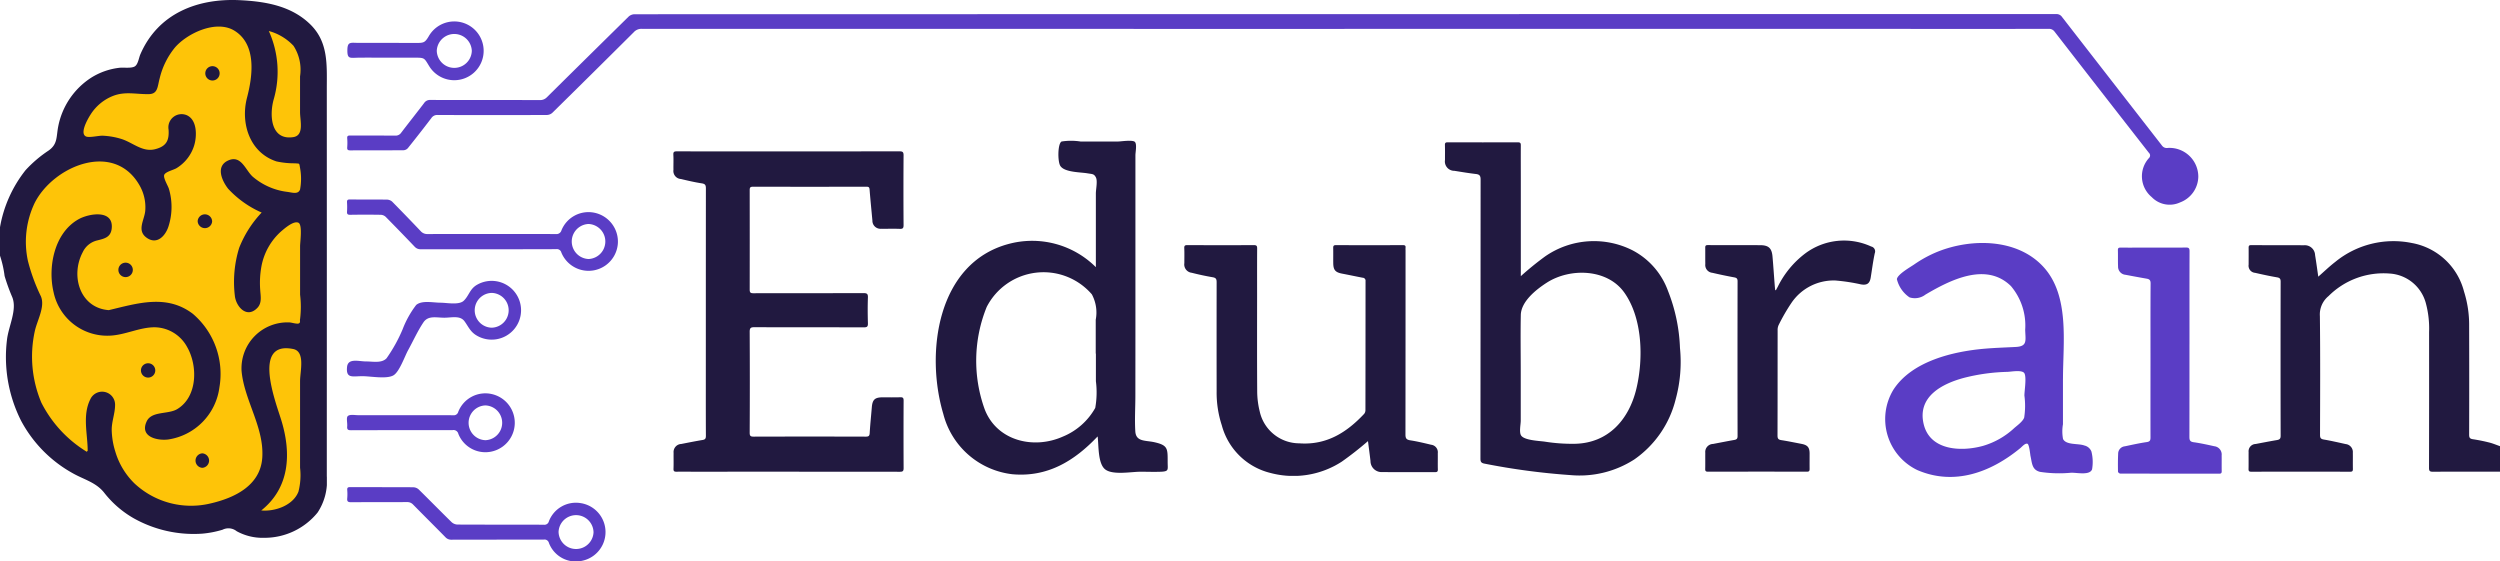 <svg xmlns="http://www.w3.org/2000/svg" width="236" height="53.004"><defs><clipPath id="a"><path fill="#211940" d="M0 0h172.436v31.647H0z"/></clipPath><clipPath id="b"><path fill="#5a3dc5" d="M0 0h176.986v51.675H0z"/></clipPath><clipPath id="c"><path fill="#211940" d="M0 0h30.856v50.77H0z"/></clipPath></defs><path d="M29.946 4.72v39.534l-.885 3.245-1.77 1.623h-11.8l-3.1-2.508-2.213-1.623-2.8-1.77-3.245-2.36-2.065-4.573s-.3-4.573 0-5.016a8.549 8.549 0 0 0 .59-1.918l-.59-2.95v-5.31l2.065-5.311a13.991 13.991 0 0 0 1.918-1.623 50.236 50.236 0 0 0 1.327-4.868l3.688-1.918h2.213l2.213-2.655 2.213-2.36 4.13-.885 3.983.885Z" fill="#fec408"/><g transform="translate(63.564 13.276)" clip-path="url(#a)" fill="#211940"><path d="M172.436 31.25c-2.112 0-4.224-.007-6.336.007-.3 0-.366-.081-.365-.371q.014-6.407.007-12.814a9.182 9.182 0 0 0-.316-2.763 3.777 3.777 0 0 0-3.432-2.764 7.334 7.334 0 0 0-5.746 2.131 2.238 2.238 0 0 0-.815 1.885c.045 3.74.023 7.48.014 11.221 0 .273.064.384.349.433.7.119 1.385.278 2.075.43a.757.757 0 0 1 .672.822c.009.507-.005 1.015.006 1.522 0 .192-.041.266-.251.266q-4.672-.01-9.345 0c-.2 0-.259-.062-.254-.259.012-.531 0-1.062.006-1.593a.688.688 0 0 1 .665-.766c.671-.128 1.341-.257 2.015-.372.242-.041.345-.123.344-.4q-.016-7.274 0-14.548c0-.263-.07-.365-.337-.411-.7-.12-1.388-.269-2.076-.427a.672.672 0 0 1-.609-.777c0-.531.005-1.062 0-1.593 0-.178.041-.245.234-.244 1.664.008 3.327 0 4.991.011a.971.971 0 0 1 1.049.932c.11.671.2 1.345.3 2.033.553-.484 1.06-.974 1.613-1.4a8.681 8.681 0 0 1 7.214-1.778 6.22 6.22 0 0 1 4.932 4.585 10.39 10.39 0 0 1 .483 3.239q.016 5.133 0 10.265c0 .273.058.39.343.433.523.078 1.043.184 1.557.313.348.087.682.231 1.021.349ZM10.854 1.016q5.239 0 10.479-.006c.292 0 .4.044.4.375a466.125 466.125 0 0 0 0 6.584c0 .266-.053.371-.344.359-.589-.024-1.18 0-1.77-.009a.76.76 0 0 1-.828-.774c-.09-.974-.189-1.947-.266-2.923-.017-.213-.078-.271-.292-.271q-5.363.01-10.726 0c-.275 0-.3.112-.3.335q.008 4.691 0 9.381c0 .295.1.34.36.339 3.457-.008 6.915 0 10.372-.013.333 0 .441.065.428.417-.03.813-.023 1.628 0 2.442.007.294-.074.375-.371.374-3.446-.01-6.891 0-10.337-.014-.344 0-.455.064-.453.437q.026 4.761 0 9.523c0 .294.074.372.368.371q5.292-.015 10.585 0c.259 0 .36-.05.376-.334.046-.812.134-1.621.2-2.431.057-.718.282-.94.994-.945.566 0 1.133.012 1.7-.007.257-.009.309.083.308.322a644.486 644.486 0 0 0 0 6.372c0 .294-.1.339-.359.339q-9.664-.01-19.329-.005c-.578 0-1.157-.009-1.734 0-.218.005-.312-.038-.3-.285.02-.495 0-.991.009-1.487a.761.761 0 0 1 .722-.847c.671-.13 1.34-.266 2.014-.377.249-.041.313-.141.312-.39-.011-2.336-.006-4.673-.006-7.009q0-8.177.006-16.355c0-.3-.066-.422-.388-.472-.662-.1-1.317-.256-1.97-.41a.76.76 0 0 1-.704-.874C0 2.276.028 1.803 0 1.332c-.016-.281.088-.322.338-.321q5.257.012 10.514.005M39.885 11.93V4.989c0-.4.18-1.185 0-1.525s-.336-.3-.787-.377c-.655-.114-2.178-.084-2.569-.705-.263-.419-.252-2.116.124-2.3a5.81 5.81 0 0 1 1.78 0h3.56c.255 0 1.38-.181 1.582.045s.045.956.045 1.257v15.872q0 3.429-.005 6.858c0 1.1-.074 2.231-.005 3.331.063 1 .951.835 1.8 1.024 1.3.288 1.252.619 1.254 1.886 0 .7.137.864-.614.9-.646.027-1.3 0-1.947 0-.885 0-2.568.33-3.308-.2s-.632-2.315-.741-3.134c-2.2 2.322-4.736 3.874-8.069 3.569a7.634 7.634 0 0 1-6.5-5.685c-1.713-5.752-.6-14.261 6.188-16.058a8.517 8.517 0 0 1 8.2 2.186m0 8.168v-3.193a3.615 3.615 0 0 0-.368-2.4 6.029 6.029 0 0 0-9.924 1.192 13.511 13.511 0 0 0-.2 9.634c1.131 2.995 4.6 3.843 7.379 2.609a6.21 6.21 0 0 0 3.067-2.71 8.349 8.349 0 0 0 .062-2.52v-2.611M80 12.795a28.667 28.667 0 0 1 2.292-1.863 8.076 8.076 0 0 1 8.268-.571 7.019 7.019 0 0 1 3.34 3.838 16.12 16.12 0 0 1 1.125 5.367 13.337 13.337 0 0 1-.407 4.853 9.765 9.765 0 0 1-3.9 5.674 9.536 9.536 0 0 1-6.031 1.48 64.834 64.834 0 0 1-8.123-1.084c-.325-.061-.374-.2-.374-.483q.01-13.17.015-26.339c0-.363-.112-.479-.45-.518-.679-.078-1.353-.193-2.029-.3a.886.886 0 0 1-.884-1.02c0-.472.009-.944-.005-1.416-.006-.206.068-.255.263-.254q3.31.009 6.62 0c.257 0 .283.1.281.309-.007 1.109 0 2.218 0 3.328v9Zm-.006 9.025v4.617c0 .351-.16 1.064.025 1.38.281.48 1.732.523 2.256.6a16.44 16.44 0 0 0 2.856.2c3.122-.073 5.078-2.271 5.778-5.194.676-2.819.594-6.651-1.144-9.087-1.606-2.25-5.1-2.34-7.3-.935-1.023.654-2.438 1.783-2.465 3.062-.037 1.783-.006 3.57-.006 5.353M65.571 28.366a31.188 31.188 0 0 1-2.471 1.937 8.39 8.39 0 0 1-6.719 1.072 6.308 6.308 0 0 1-4.608-4.505 9.906 9.906 0 0 1-.487-3.166q-.008-5.168 0-10.335c0-.3-.062-.423-.38-.474a25.05 25.05 0 0 1-1.968-.421.791.791 0 0 1-.7-.91c0-.472.014-.944-.007-1.416-.011-.244.08-.286.3-.285 2.088.008 4.176.012 6.265 0 .288 0 .317.1.315.342-.01 1.475-.005 2.95-.005 4.425 0 3.032-.012 6.064.01 9.1a7.962 7.962 0 0 0 .232 1.812 3.835 3.835 0 0 0 3.736 3.032c2.569.186 4.471-1.015 6.13-2.784a.551.551 0 0 0 .119-.348q.009-6.088.01-12.176a.281.281 0 0 0-.273-.325c-.648-.125-1.293-.263-1.94-.386-.628-.12-.826-.339-.835-.975-.007-.484.006-.968-.005-1.451 0-.194.046-.264.254-.264q3.168.011 6.336 0c.182 0 .263.05.24.239a1.974 1.974 0 0 0 0 .248q0 8.689-.009 17.379c0 .36.078.5.452.56.662.1 1.316.261 1.969.416a.717.717 0 0 1 .631.808c.008.507-.007 1.015.006 1.522.006.209-.073.259-.266.258-1.675-.005-3.351 0-5.026-.006a1.045 1.045 0 0 1-1.067-1.051c-.076-.64-.161-1.28-.236-1.868M104.078 14.125l.179-.33a8.8 8.8 0 0 1 2.586-3.141 6.124 6.124 0 0 1 6.232-.66.47.47 0 0 1 .34.634c-.164.759-.259 1.532-.384 2.3-.091.56-.355.739-.908.645a17.665 17.665 0 0 0-2.433-.37 4.81 4.81 0 0 0-4.142 2.114 17.8 17.8 0 0 0-1.213 2.1 1.112 1.112 0 0 0-.091.511c-.005 3.3 0 6.607-.011 9.91 0 .279.071.389.349.433.64.1 1.274.232 1.91.354.58.111.768.333.771.909 0 .484-.006.967 0 1.451 0 .191-.041.266-.252.266q-4.672-.01-9.344 0c-.2 0-.264-.058-.259-.258.012-.507 0-1.015.007-1.522a.755.755 0 0 1 .73-.838c.671-.127 1.341-.261 2.013-.379.219-.039.306-.119.305-.363q-.013-7.309 0-14.618c0-.237-.077-.322-.307-.364q-1.042-.192-2.074-.433a.736.736 0 0 1-.665-.824c-.01-.519 0-1.038-.007-1.557 0-.193.07-.234.248-.234 1.652.006 3.3 0 4.955.008.785.006 1.08.29 1.148 1.076.078.9.139 1.809.209 2.714.011.15.029.3.044.448l.066.015"/></g><g clip-path="url(#b)" fill="#5a3dc5" transform="translate(32.748 1.329)"><path d="M94.169 1.4q-33.172 0-66.344-.007a.954.954 0 0 0-.738.312q-3.837 3.822-7.7 7.621a.815.815 0 0 1-.519.2q-5.151.018-10.3 0a.654.654 0 0 0-.591.285q-1.093 1.436-2.221 2.843a.59.59 0 0 1-.4.2c-1.676.014-3.352.005-5.027.013-.222 0-.32-.043-.3-.287a5.435 5.435 0 0 0 0-.849c-.019-.233.077-.268.282-.267 1.416.008 2.832 0 4.248.009a.625.625 0 0 0 .564-.273c.715-.938 1.45-1.86 2.165-2.8a.653.653 0 0 1 .586-.293c3.446.01 6.892 0 10.338.012a.876.876 0 0 0 .68-.281q3.845-3.805 7.703-7.601a.859.859 0 0 1 .547-.222Q94.248 0 161.354 0a.627.627 0 0 1 .556.276q4.708 6.063 9.422 12.122a.561.561 0 0 0 .571.237 2.722 2.722 0 0 1 2.869 2.706 2.639 2.639 0 0 1-1.715 2.435 2.348 2.348 0 0 1-2.683-.5 2.553 2.553 0 0 1-.269-3.675.339.339 0 0 0 0-.507q-4.468-5.718-8.911-11.447a.634.634 0 0 0-.574-.25q-8.054.008-16.108 0H94.169M161.995 34.409v4.311a3.909 3.909 0 0 0 .007 1.39c.294.6 1.44.4 2.015.617a.934.934 0 0 1 .664.567 4.056 4.056 0 0 1 .063 1.681c-.217.581-1.35.32-1.953.32a11.9 11.9 0 0 1-2.966-.081c-.755-.2-.738-.782-.893-1.489-.03-.136-.115-1.1-.287-1.162-.217-.079-.511.274-.677.411-2.773 2.282-6.233 3.58-9.73 2.067a5.339 5.339 0 0 1-2.255-7.571c1.744-2.707 5.642-3.627 8.632-3.883.977-.083 1.958-.112 2.937-.164 1.121-.06.9-.63.878-1.624a5.768 5.768 0 0 0-1.345-4.122c-2.356-2.314-5.762-.553-8.064.8a1.645 1.645 0 0 1-1.511.265 2.9 2.9 0 0 1-1.192-1.719c.06-.458 1.282-1.146 1.636-1.39a11.424 11.424 0 0 1 2.234-1.21c3.178-1.266 7.483-1.244 9.95 1.429 2.513 2.722 1.86 7.164 1.86 10.558m-3.642 1.593c0-.417.224-1.762-.013-2.111-.22-.324-1.238-.129-1.583-.117a18.23 18.23 0 0 0-4.061.553c-2.131.561-4.464 1.792-3.853 4.374.594 2.509 3.548 2.63 5.606 2.058a7.35 7.35 0 0 0 2.933-1.668c.294-.261.814-.622.95-1a7.282 7.282 0 0 0 .02-2.09M173.938 31.177c0 2.914 0 5.827-.006 8.741 0 .312.064.455.407.5.651.09 1.294.235 1.937.377a.785.785 0 0 1 .7.869c.009.5-.005.991.006 1.486 0 .188-.06.237-.243.237-3.114-.005-6.228 0-9.342-.011-.072 0-.2-.112-.206-.173-.01-.566-.012-1.132.015-1.7a.7.7 0 0 1 .629-.7c.691-.144 1.381-.3 2.078-.4.3-.045.347-.176.346-.438-.007-2.454 0-4.907 0-7.361 0-2.394-.008-4.789.01-7.184 0-.32-.125-.4-.387-.445-.661-.114-1.319-.237-1.978-.363a.771.771 0 0 1-.707-.795c-.022-.506 0-1.014-.016-1.521-.006-.2.061-.254.259-.252 1.014.009 2.029 0 3.043 0 1.038 0 2.076.011 3.114-.007.282-.005.349.077.348.351-.01 2.925-.006 5.851-.006 8.776M13.353 22.2H6.982a.735.735 0 0 1-.588-.242q-1.355-1.42-2.734-2.818a.72.72 0 0 0-.454-.192 84.956 84.956 0 0 0-2.9 0c-.237 0-.309-.068-.295-.3a6.969 6.969 0 0 0 0-.849c-.013-.219.034-.306.284-.3 1.168.015 2.336 0 3.5.016a.769.769 0 0 1 .487.2 219.5 219.5 0 0 1 2.68 2.772.811.811 0 0 0 .645.278q6.053-.014 12.106 0a.488.488 0 0 0 .542-.356 2.753 2.753 0 0 1 3.138-1.65 2.787 2.787 0 0 1 2.19 2.79 2.773 2.773 0 0 1-5.338.965.432.432 0 0 0-.488-.323c-2.132.009-4.268.009-6.404.009m9.462.922a1.655 1.655 0 0 0-.009-3.307 1.655 1.655 0 0 0 .009 3.307M3.315 44.662c.991 0 1.982-.009 2.973.009a.779.779 0 0 1 .487.2c1.044 1.025 2.066 2.071 3.112 3.094a.864.864 0 0 0 .548.224c2.713.014 5.426.006 8.14.015a.43.43 0 0 0 .492-.321 2.729 2.729 0 0 1 2.965-1.723 2.766 2.766 0 0 1 .174 5.448 2.711 2.711 0 0 1-3.136-1.685.428.428 0 0 0-.493-.315c-2.9.008-5.8 0-8.706.011a.736.736 0 0 1-.581-.247c-1.008-1.027-2.031-2.04-3.039-3.066a.742.742 0 0 0-.588-.238c-1.758.01-3.516 0-5.273.013-.3 0-.388-.084-.359-.372a4.5 4.5 0 0 0 0-.778c-.017-.223.063-.279.278-.276 1 .01 2.006 0 3.008 0m19.964 4.267a1.651 1.651 0 0 0-3.3-.046 1.651 1.651 0 0 0 3.3.046M1.8 32.79c.643 0 1.486.193 1.945-.3a14.508 14.508 0 0 0 1.523-2.754 9.074 9.074 0 0 1 1.271-2.274c.537-.466 1.625-.214 2.3-.216.578 0 1.742.246 2.191-.185.49-.47.565-1.091 1.215-1.484a2.774 2.774 0 1 1 .011 4.771c-.6-.348-.771-.818-1.149-1.341-.421-.584-1.228-.343-1.908-.344-.751 0-1.521-.232-1.972.435-.553.82-.975 1.772-1.454 2.638-.311.561-.823 2.06-1.392 2.374-.665.368-2.171.069-2.932.073-.923 0-1.545.245-1.436-.867.086-.87 1.108-.525 1.79-.525m11.873-6.469a1.642 1.642 0 0 0-.017 3.283 1.642 1.642 0 0 0 .017-3.283M5.21 37.865c1.6 0 3.207-.005 4.81.005a.435.435 0 0 0 .491-.322 2.748 2.748 0 0 1 3.15-1.681 2.779 2.779 0 0 1-.123 5.454 2.744 2.744 0 0 1-3.018-1.694.465.465 0 0 0-.534-.354c-3.2.008-6.391 0-9.586.012-.282 0-.4-.047-.373-.358.034-.338-.111-.831.062-.982.206-.18.666-.078 1.017-.079h4.1m7.864-.923a1.642 1.642 0 0 0 .006 3.282 1.642 1.642 0 0 0-.006-3.282M3.69 4.116c-.853 0-1.706-.01-2.559 0s-1.1.161-1.087-.735c.013-.813.322-.663 1.083-.661h2.754q1.278 0 2.556.005c.787 0 .911.008 1.282-.619a2.774 2.774 0 1 1 .071 2.845c-.515-.832-.414-.839-1.48-.834H3.696m4.788-.66a1.654 1.654 0 0 0 3.307.015 1.655 1.655 0 0 0-3.307-.015"/></g><g clip-path="url(#c)" fill="#211940"><path d="M0 21.447a11.966 11.966 0 0 1 2.417-5.388 11.762 11.762 0 0 1 2.167-1.845c.876-.613.719-1.3.913-2.281A7.083 7.083 0 0 1 8.6 7.34a6.38 6.38 0 0 1 2.665-.94c.4-.048 1.118.072 1.455-.129.312-.186.387-.811.525-1.132 1.677-3.888 5.422-5.326 9.436-5.12 2.392.123 4.8.528 6.59 2.262 1.749 1.691 1.579 3.856 1.579 6.108q.006 16.32 0 32.64v3.932a5.381 5.381 0 0 1-.866 3.418 6.45 6.45 0 0 1-5.059 2.39 5.056 5.056 0 0 1-2.582-.622 1.24 1.24 0 0 0-1.334-.141 9.416 9.416 0 0 1-1.914.371 11.583 11.583 0 0 1-6.489-1.461 9.551 9.551 0 0 1-2.774-2.408c-.768-.968-1.875-1.225-2.928-1.814a12.259 12.259 0 0 1-4.913-4.974A13.35 13.35 0 0 1 .656 32.1c.137-1.288.988-2.852.5-4.051a17.993 17.993 0 0 1-.723-2A9.92 9.92 0 0 0 0 24.138v-2.691m8.188 21.2.089-.1c0-1.578-.517-3.343.255-4.867a1.224 1.224 0 0 1 2.331.574c-.005.777-.322 1.538-.317 2.331a7.272 7.272 0 0 0 .341 2.051 6.953 6.953 0 0 0 1.813 3.005 7.821 7.821 0 0 0 7.15 1.889c2.3-.524 4.744-1.7 4.91-4.341.18-2.873-1.7-5.378-1.956-8.165a4.337 4.337 0 0 1 4.534-4.587c.186.007.729.184.89.086s.055-.268.1-.412a9.5 9.5 0 0 0 0-2.294v-4.569c0-.4.24-2.025-.153-2.22-.452-.223-1.318.545-1.621.8a5.853 5.853 0 0 0-1.873 3.306 8.709 8.709 0 0 0-.117 2.234c.035.581.182 1.224-.266 1.693-1.015 1.062-2.039-.145-2.131-1.166a10.882 10.882 0 0 1 .412-4.5 10.371 10.371 0 0 1 2.121-3.33 9.486 9.486 0 0 1-3.164-2.248c-.592-.757-1.2-2.12 0-2.665 1.221-.555 1.617.87 2.3 1.508a6.155 6.155 0 0 0 3.311 1.456c.459.065.994.255 1.178-.225a5.563 5.563 0 0 0 0-2.037c-.089-.494-.02-.39-.477-.438a7.8 7.8 0 0 1-1.75-.179c-2.537-.829-3.409-3.616-2.779-6.018.523-2 .942-5-1.181-6.318-1.711-1.062-4.448.226-5.621 1.581A7.229 7.229 0 0 0 15.073 7.4c-.214.767-.153 1.468-1.021 1.486-1.194.024-2.222-.284-3.387.171a4.429 4.429 0 0 0-2.1 1.732c-.309.479-1.053 1.8-.454 2.09.3.146 1.218-.087 1.592-.068a6.973 6.973 0 0 1 1.764.309c1.077.342 1.983 1.267 3.176.964 1.077-.273 1.335-.836 1.271-1.842a1.247 1.247 0 0 1 1.715-1.367c.994.44.968 1.963.707 2.835a3.818 3.818 0 0 1-1.672 2.164c-.266.166-1.036.338-1.158.627s.36 1.047.442 1.336a6.01 6.01 0 0 1-.055 3.574c-.3.885-1.093 1.724-2.058 1.025-.937-.68-.211-1.648-.125-2.519a4.145 4.145 0 0 0-.58-2.492c-2.436-4.133-8.115-1.725-9.86 1.738a8.523 8.523 0 0 0-.634 5.467 17.491 17.491 0 0 0 1.227 3.348c.417 1-.376 2.289-.588 3.33a11.2 11.2 0 0 0 .631 6.706 11.561 11.561 0 0 0 4.281 4.63m16.477 5.543c1.29.116 3-.469 3.509-1.772a6.259 6.259 0 0 0 .153-2.266v-8.17c0-.918.518-2.8-.653-3.033-3.944-.793-1.595 5.133-1.1 6.782.934 3.094.784 6.309-1.91 8.459m.711-45.264a9.334 9.334 0 0 1 .468 6.442c-.412 1.433-.328 3.9 1.835 3.581 1.061-.155.647-1.549.647-2.367v-3.37a4.156 4.156 0 0 0-.615-2.882 4.966 4.966 0 0 0-2.334-1.4"/><path d="M10.258 29.28c2.733-.649 5.484-1.54 7.956.353a7.458 7.458 0 0 1 2.5 6.925 5.722 5.722 0 0 1-4.849 4.931c-1.034.123-2.7-.251-2.018-1.711.471-1 2.021-.638 2.886-1.16 1.928-1.163 1.944-4.094.934-5.855a3.545 3.545 0 0 0-3.008-1.867c-1.468-.025-2.85.742-4.327.791a5.176 5.176 0 0 1-5.273-4.1c-.565-2.381.065-5.636 2.389-6.908.954-.522 3.268-.927 3.1.869-.082.858-.7.979-1.377 1.15a2.016 2.016 0 0 0-1.361 1.109c-1.18 2.225-.269 5.261 2.453 5.47M20.732 6.972a.677.677 0 1 1-1.349-.115.677.677 0 0 1 1.349.115"/><path d="M13.97 35.644a.676.676 0 1 1 .084-1.348.676.676 0 0 1-.084 1.348M12.538 25.472a.681.681 0 0 1-1.362.012.681.681 0 0 1 1.362-.012M19.097 44.163a.685.685 0 0 1 0-1.367.685.685 0 0 1 0 1.367M20.026 20.902a.684.684 0 0 1-1.366-.034.684.684 0 0 1 1.366.034"/></g></svg>